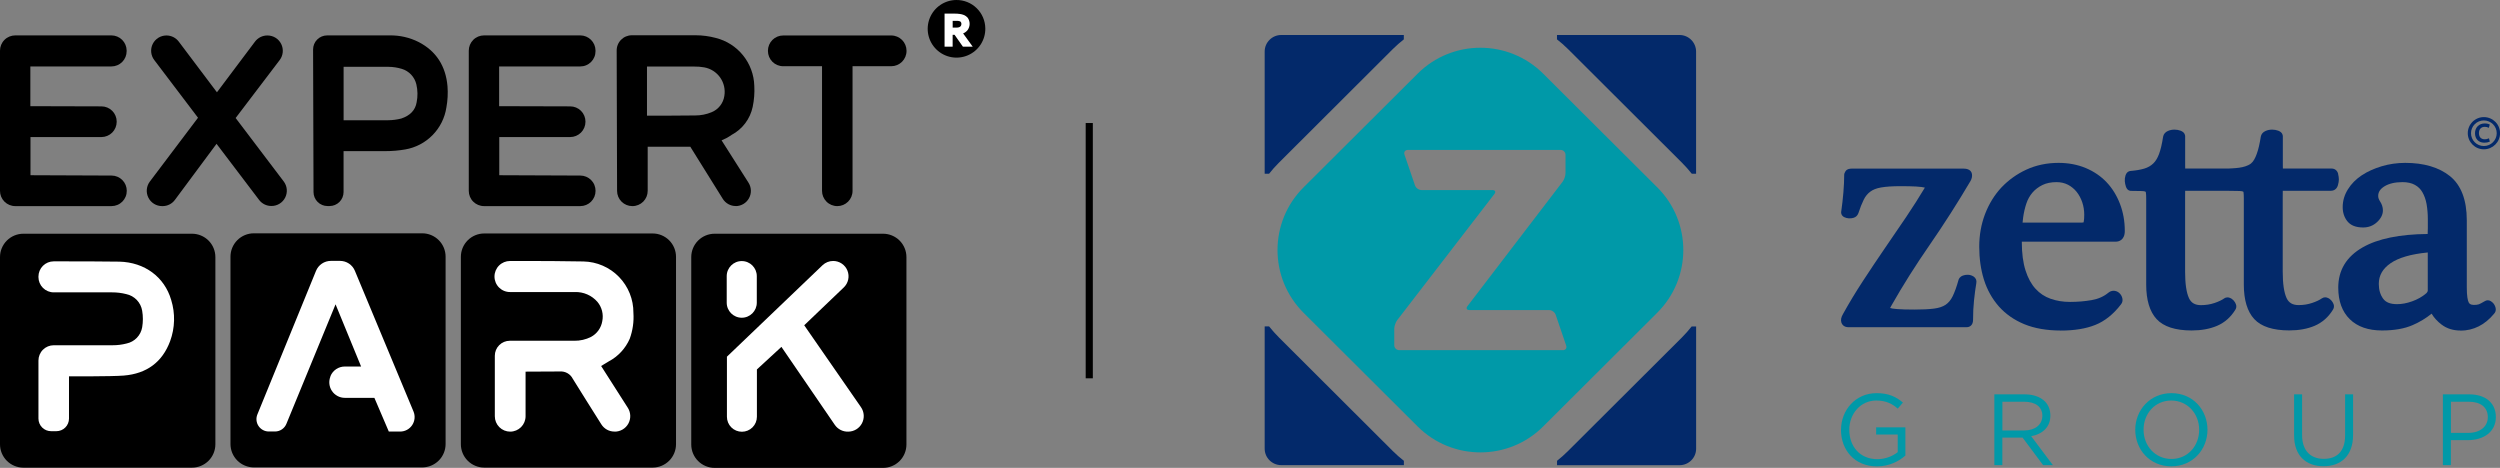 <?xml version="1.0" encoding="UTF-8"?> <svg xmlns="http://www.w3.org/2000/svg" width="700" height="131" viewBox="0 0 700 131" fill="none"><rect x="0" y="0" width="700" height="131" fill="#808080" stroke="none"/><g clip-path="url(#clip0_3768_4511)"><path d="M517.493 91.611C516.558 91.611 515.838 91.106 515.578 90.279C515.363 89.574 515.517 88.809 516.053 87.905C517.738 84.857 519.623 81.733 521.63 78.67C523.637 75.592 525.675 72.559 527.712 69.573C529.765 66.602 531.757 63.677 533.703 60.797C535.587 57.995 537.365 55.207 538.958 52.542C538.927 52.542 538.897 52.527 538.866 52.512C538.498 52.42 537.778 52.297 536.476 52.221C535.373 52.16 533.902 52.129 532.109 52.129C529.857 52.129 528.019 52.252 526.67 52.497C525.414 52.711 524.403 53.109 523.667 53.676C522.917 54.227 522.304 54.978 521.844 55.912C521.339 56.923 520.833 58.194 520.343 59.71C520.082 60.384 519.623 60.797 519.01 60.981C518.673 61.088 518.336 61.134 517.983 61.134C517.861 61.134 517.753 61.134 517.631 61.134C517.156 61.088 516.727 60.981 516.375 60.797C515.716 60.46 515.394 59.787 515.563 59.082C515.792 57.489 515.992 55.728 516.145 53.936C516.298 52.114 516.375 50.444 516.375 48.989C516.375 48.653 516.497 48.316 516.742 47.948C517.217 47.213 518.198 47.213 518.52 47.213H549.821C551.721 47.213 552.073 48.285 552.15 48.729C552.242 49.403 552.104 50.062 551.736 50.689C548.166 56.739 544.336 62.742 540.337 68.531C536.384 74.244 532.753 79.987 529.597 85.562C529.413 85.868 529.29 86.082 529.229 86.236C529.551 86.343 530.102 86.465 531.205 86.542C532.355 86.634 533.994 86.68 536.062 86.68C538.269 86.68 540.122 86.588 541.547 86.404C542.865 86.236 543.937 85.883 544.749 85.347C545.531 84.827 546.205 84.046 546.711 83.019C547.277 81.886 547.844 80.339 548.381 78.394C548.457 78.088 548.733 77.491 549.622 77.154C550.02 77.016 550.418 76.939 550.832 76.939C550.939 76.939 551.031 76.939 551.138 76.939C551.69 76.985 552.18 77.154 552.609 77.43C553.237 77.858 553.513 78.502 553.375 79.221C553.13 80.676 552.916 82.3 552.732 84.03C552.548 85.746 552.456 87.599 552.456 89.559C552.456 91.075 551.506 91.611 550.694 91.611H517.508H517.493Z" fill="#03296A"></path><path d="M576.97 92.546C573.094 92.546 569.677 91.949 566.828 90.785C563.962 89.606 561.542 87.906 559.657 85.777C557.788 83.633 556.378 81.121 555.49 78.257C554.617 75.454 554.188 72.361 554.188 69.084C554.188 65.806 554.724 62.85 555.796 59.986C556.884 57.122 558.431 54.611 560.377 52.513C562.354 50.43 564.698 48.73 567.394 47.489C570.091 46.249 573.125 45.605 576.403 45.605C579.161 45.605 581.72 46.096 584.003 47.045C586.301 48.01 588.277 49.358 589.871 51.058C591.464 52.742 592.72 54.794 593.609 57.122C594.498 59.45 594.942 61.993 594.942 64.673C594.942 67.353 593.088 67.659 592.521 67.659H566.107V67.766C566.107 70.906 566.46 73.586 567.149 75.73C567.823 77.844 568.758 79.559 569.953 80.861C571.117 82.147 572.542 83.082 574.151 83.648C575.821 84.245 577.66 84.536 579.605 84.536C581.689 84.536 583.727 84.368 585.657 84.031C587.481 83.725 589.059 83.02 590.361 81.948C590.805 81.596 591.28 81.412 591.801 81.412C591.924 81.412 592.062 81.412 592.184 81.443C592.751 81.55 593.241 81.826 593.609 82.254C593.946 82.622 594.161 83.066 594.268 83.572C594.39 84.169 594.268 84.736 593.885 85.21C591.77 87.982 589.334 89.927 586.668 90.984C584.033 92.041 580.77 92.561 576.955 92.561M582.915 62.33C583.313 62.33 583.42 62.238 583.42 62.238C583.543 61.64 583.589 60.951 583.589 60.139C583.589 58.945 583.405 57.766 583.037 56.663C582.67 55.56 582.133 54.565 581.459 53.722C580.8 52.895 579.973 52.222 579.039 51.731C578.119 51.257 577.047 50.996 575.836 50.996C574.304 50.996 572.971 51.272 571.899 51.793C570.811 52.329 569.861 53.033 569.11 53.906C568.36 54.779 567.777 55.805 567.379 56.985C566.965 58.225 566.659 59.557 566.475 60.936C566.383 61.518 566.337 61.977 566.322 62.33H582.899H582.915Z" fill="#03296A"></path><path d="M654.698 48.714C654.453 47.764 653.779 47.197 652.875 47.197C652.875 47.197 639.285 47.197 639.208 47.197C639.208 46.983 639.193 46.692 639.193 46.248V38.161C639.193 37.763 639.024 37.028 637.921 36.599C637.4 36.4 636.818 36.293 636.19 36.293C635.562 36.293 634.933 36.416 634.382 36.66C633.616 36.982 633.141 37.564 633.018 38.284C632.712 40.275 632.329 41.914 631.885 43.108C631.471 44.242 630.981 45.222 630.261 45.788C628.499 47.151 625.312 47.09 623.887 47.197C618.463 47.197 611.906 47.197 611.86 47.197C611.86 46.983 611.844 46.692 611.844 46.248V38.161C611.844 37.763 611.676 37.028 610.573 36.599C610.052 36.4 609.47 36.293 608.841 36.293C608.213 36.293 607.585 36.416 607.034 36.66C606.283 36.982 605.793 37.564 605.67 38.284C605.364 40.29 604.98 41.914 604.536 43.108C604.122 44.242 603.571 45.145 602.897 45.788C602.223 46.431 601.395 46.906 600.43 47.197C599.373 47.519 598.071 47.733 596.676 47.856C596.339 47.856 595.527 47.978 595.144 49.112C594.976 49.617 594.914 50.168 594.945 50.72C594.991 51.256 595.083 51.746 595.236 52.19C595.589 53.293 596.293 53.446 596.661 53.446C597.963 53.446 598.975 53.461 599.679 53.492C600.476 53.522 600.721 53.66 600.752 53.676C600.798 53.706 600.828 53.813 600.844 53.89C600.905 54.288 600.936 54.84 600.936 55.529V79.681C600.936 83.999 601.916 87.246 603.847 89.344C605.793 91.458 609.102 92.53 613.652 92.53C616.349 92.53 618.739 92.101 620.792 91.228C622.891 90.325 624.622 88.808 625.894 86.725C626.2 86.266 626.262 85.699 626.047 85.163C625.909 84.811 625.71 84.459 625.434 84.153C625.143 83.816 624.776 83.555 624.362 83.402C624.147 83.31 623.918 83.264 623.703 83.264C623.381 83.264 623.06 83.356 622.753 83.571C622.14 83.999 621.236 84.444 620.057 84.842C618.877 85.24 617.605 85.439 616.288 85.439C614.602 85.439 613.545 84.826 612.917 83.494C612.197 81.932 611.829 79.466 611.829 76.112V55.146C611.829 54.258 611.844 53.752 611.844 53.431H624.009C625.312 53.431 626.323 53.446 627.028 53.477C627.824 53.507 628.07 53.645 628.1 53.66C628.146 53.691 628.177 53.798 628.192 53.875C628.238 54.273 628.269 54.824 628.269 55.513V79.665C628.269 83.984 629.249 87.231 631.18 89.329C633.126 91.442 636.435 92.515 640.985 92.515C643.682 92.515 646.087 92.086 648.125 91.213C650.224 90.309 651.955 88.793 653.227 86.71C653.533 86.251 653.595 85.684 653.396 85.148C653.258 84.796 653.059 84.444 652.783 84.137C652.492 83.8 652.124 83.54 651.71 83.387C651.496 83.295 651.266 83.249 651.051 83.249C650.73 83.249 650.408 83.341 650.102 83.555C649.489 83.984 648.585 84.428 647.39 84.826C646.21 85.225 644.954 85.424 643.621 85.424C641.951 85.424 640.878 84.811 640.25 83.479C639.53 81.917 639.162 79.451 639.162 76.097V55.13C639.162 54.242 639.162 53.737 639.177 53.415H652.645C653.61 53.415 654.315 52.864 654.606 51.899C654.79 51.256 654.882 50.72 654.882 50.245C654.882 49.801 654.805 49.28 654.667 48.683" fill="#03296A"></path><path d="M688.908 92.546C686.87 92.546 685.093 91.995 683.637 90.877C682.473 90.004 681.538 88.978 680.849 87.829C679.256 89.116 677.478 90.203 675.502 91.045C673.219 92.041 670.339 92.531 666.953 92.531C663.107 92.531 660.073 91.474 657.944 89.376C655.799 87.278 654.711 84.307 654.711 80.524C654.711 75.654 657.009 71.856 661.544 69.267C665.758 66.847 671.886 65.576 679.746 65.515C679.776 65.209 679.792 64.734 679.792 63.892V61.365C679.792 59.879 679.669 58.44 679.439 57.122C679.21 55.867 678.811 54.764 678.275 53.83C677.769 52.941 677.08 52.267 676.161 51.762C675.257 51.257 674.077 50.996 672.698 50.996C670.584 50.996 668.852 51.41 667.596 52.206C666.432 52.941 665.895 53.784 665.895 54.871C665.895 55.361 666.064 55.836 666.386 56.341C666.937 57.168 667.213 58.026 667.213 58.914C667.213 60.078 666.661 61.181 665.574 62.192C664.501 63.187 663.199 63.693 661.682 63.693C659.66 63.693 658.174 63.111 657.254 61.947C656.396 60.875 655.952 59.527 655.952 57.995C655.952 56.234 656.442 54.55 657.423 53.003C658.373 51.471 659.675 50.154 661.299 49.082C662.892 48.025 664.762 47.183 666.861 46.555C668.96 45.927 671.181 45.605 673.464 45.605C678.704 45.605 682.917 46.861 685.982 49.312C689.107 51.823 690.701 55.974 690.701 61.671V80.463C690.701 83.005 690.976 84.138 691.221 84.644C691.375 84.981 691.681 85.379 692.708 85.379C693.274 85.379 693.734 85.317 694.056 85.21C694.301 85.118 694.807 84.889 695.757 84.322C695.986 84.169 696.277 84.077 696.569 84.077C696.86 84.077 697.135 84.153 697.396 84.307C697.733 84.506 698.039 84.781 698.285 85.103C698.53 85.455 698.683 85.823 698.775 86.221C698.913 86.849 698.744 87.446 698.315 87.875C695.741 90.984 692.554 92.577 688.923 92.577M679.776 70.692C675.088 71.136 671.595 72.162 669.358 73.709C667.136 75.24 666.064 77.139 666.064 79.498C666.064 81.152 666.478 82.545 667.29 83.648C668.04 84.674 669.312 85.164 671.181 85.164C672.499 85.164 673.924 84.904 675.41 84.368C676.881 83.847 678.229 83.097 679.378 82.101C679.531 81.948 679.776 81.642 679.776 81.366V71.12C679.776 70.952 679.776 70.799 679.776 70.676" fill="#03296A"></path><path d="M695.481 32.787C692.999 32.787 690.977 34.809 690.977 37.29C690.977 39.771 692.999 41.808 695.481 41.808C697.963 41.808 700.016 39.786 700.016 37.29C700.016 34.793 697.978 32.787 695.481 32.787ZM695.481 40.889C693.505 40.889 691.881 39.296 691.881 37.305C691.881 35.314 693.489 33.721 695.481 33.721C697.473 33.721 699.082 35.329 699.082 37.305C699.082 39.281 697.457 40.889 695.481 40.889Z" fill="#03296A"></path><path d="M695.605 39.953C694.027 39.953 693 38.912 693 37.304C693 35.696 694.118 34.562 695.727 34.562C696.432 34.562 696.83 34.731 696.968 34.792L697.137 34.884L696.861 35.803L696.631 35.696C696.493 35.635 696.202 35.512 695.758 35.512C694.716 35.512 694.103 36.171 694.103 37.273C694.103 38.376 694.701 39.004 695.742 39.004C696.064 39.004 696.432 38.927 696.662 38.82L696.907 38.713L697.152 39.632L696.999 39.708C696.677 39.861 696.171 39.953 695.62 39.953" fill="#03296A"></path><path d="M435.957 11.024C437.03 11.866 438.056 12.755 439.037 13.735L470.966 45.575C471.947 46.555 472.851 47.581 473.693 48.638H474.904V14.409C474.888 11.882 472.82 9.799 470.277 9.799H435.957V11.024Z" fill="#03296A"></path><path d="M355.35 48.638C356.193 47.566 357.097 46.54 358.078 45.575L389.992 13.735C390.972 12.77 391.999 11.866 393.071 11.024V9.799H358.736C356.193 9.799 354.109 11.882 354.109 14.409V48.638H355.35Z" fill="#03296A"></path><path d="M473.674 91.398C472.832 92.455 471.943 93.481 470.962 94.462L439.033 126.301C438.052 127.282 437.026 128.185 435.969 129.028V130.253H470.288C472.832 130.253 474.915 128.185 474.915 125.643V91.414H473.705L473.674 91.398Z" fill="#03296A"></path><path d="M393.071 129.012C391.999 128.185 390.972 127.266 389.992 126.301L358.078 94.462C357.097 93.481 356.193 92.455 355.35 91.398H354.109V125.628C354.109 128.17 356.193 130.237 358.736 130.237H393.087V129.012H393.071Z" fill="#03296A"></path><path d="M464.04 52.467L432.111 20.642C427.254 15.802 420.88 13.367 414.507 13.367C408.148 13.367 401.775 15.787 396.918 20.642L364.988 52.467C355.275 62.161 355.275 77.874 364.988 87.569L396.918 119.393C401.79 124.248 408.148 126.668 414.522 126.668C420.896 126.668 427.254 124.248 432.111 119.393L464.04 87.553C473.754 77.859 473.754 62.146 464.04 52.451M437.611 98.044H391.785C391.019 98.044 390.391 97.416 390.391 96.666V92.102C390.391 91.336 390.774 90.218 391.234 89.621L418.429 54.32C418.888 53.722 418.659 53.217 417.893 53.217H398.036C397.27 53.217 396.443 52.635 396.198 51.915L393.256 43.293C393.011 42.573 393.44 41.976 394.206 41.976H436.967C437.734 41.976 438.346 42.604 438.346 43.354V48.439C438.346 49.205 437.979 50.322 437.504 50.92L410.891 85.716C410.431 86.313 410.676 86.818 411.442 86.818H433.75C434.516 86.818 435.343 87.4 435.589 88.135L438.53 96.758C438.775 97.478 438.346 98.059 437.596 98.059" fill="#0099A8"></path><path d="M515.488 120.328C515.488 114.891 519.487 110.082 525.431 110.082C528.771 110.082 530.84 111.047 532.816 112.716L531.376 114.416C529.844 113.084 528.143 112.15 525.34 112.15C520.958 112.15 517.801 115.856 517.801 120.328C517.801 125.06 520.835 128.567 525.646 128.567C527.913 128.567 530.013 127.694 531.361 126.592V121.66H525.324V119.654H533.506V127.557C531.667 129.195 528.894 130.589 525.554 130.589C519.318 130.589 515.473 126.056 515.473 120.343L515.488 120.328Z" fill="#0099A8"></path><path d="M558.418 110.42H566.937C569.373 110.42 571.318 111.155 572.575 112.396C573.54 113.36 574.107 114.754 574.107 116.362C574.107 119.64 571.839 121.569 568.729 122.136L574.812 130.238H572.069L566.324 122.534H560.655V130.238H558.418V110.42ZM566.753 120.528C569.725 120.528 571.855 118.996 571.855 116.393C571.855 113.958 569.985 112.487 566.783 112.487H560.67V120.528H566.753Z" fill="#0099A8"></path><path d="M597.871 120.328C597.871 114.86 601.977 110.082 608.014 110.082C614.05 110.082 618.095 114.814 618.095 120.328C618.095 125.841 613.989 130.574 607.952 130.574C601.916 130.574 597.871 125.841 597.871 120.328ZM615.766 120.328C615.766 115.825 612.488 112.15 607.952 112.15C603.417 112.15 600.2 115.779 600.2 120.328C600.2 124.876 603.479 128.506 608.014 128.506C612.549 128.506 615.766 124.876 615.766 120.328Z" fill="#0099A8"></path><path d="M642.348 121.937V110.42H644.585V121.799C644.585 126.072 646.852 128.476 650.652 128.476C654.451 128.476 656.627 126.271 656.627 121.937V110.42H658.864V121.768C658.864 127.542 655.555 130.544 650.59 130.544C645.626 130.544 642.348 127.542 642.348 121.937Z" fill="#0099A8"></path><path d="M684.008 110.42H691.423C695.897 110.42 698.839 112.794 698.839 116.76C698.839 121.033 695.269 123.239 691.056 123.239H686.245V130.238H684.008V110.42ZM691.147 121.202C694.426 121.202 696.587 119.441 696.587 116.791C696.587 113.958 694.457 112.487 691.27 112.487H686.26V121.202H691.163H691.147Z" fill="#0099A8"></path></g><path d="M0 124.394V71.987C0 70.252 0.689 68.587 1.917 67.36C3.144 66.133 4.808 65.443 6.544 65.443H53.763C55.498 65.443 57.163 66.133 58.39 67.36C59.617 68.587 60.306 70.252 60.306 71.987V124.394C60.306 126.13 59.617 127.794 58.39 129.022C57.163 130.249 55.498 130.938 53.763 130.938H6.544C4.808 130.938 3.144 130.249 1.917 129.022C0.689 127.794 0 126.13 0 124.394Z" fill="black"></path><path d="M247.257 131.004H200.095C198.359 131.004 196.695 130.314 195.467 129.087C194.24 127.86 193.551 126.195 193.551 124.46V71.987C193.551 70.252 194.24 68.587 195.467 67.36C196.695 66.133 198.359 65.443 200.095 65.443H247.257C248.993 65.443 250.657 66.133 251.885 67.36C253.112 68.587 253.801 70.252 253.801 71.987V124.46C253.801 126.195 253.112 127.86 251.885 129.087C250.657 130.314 248.993 131.004 247.257 131.004Z" fill="black"></path><path d="M71.079 65.328H118.223C119.959 65.328 121.623 66.018 122.85 67.245C124.077 68.472 124.767 70.136 124.767 71.872V124.326C124.767 126.061 124.077 127.726 122.85 128.953C121.623 130.18 119.959 130.87 118.223 130.87H71.079C69.344 130.87 67.679 130.18 66.452 128.953C65.225 127.726 64.535 126.061 64.535 124.326V71.872C64.535 70.136 65.225 68.472 66.452 67.245C67.679 66.018 69.344 65.328 71.079 65.328Z" fill="black"></path><path d="M135.587 65.371H182.74C184.476 65.371 186.14 66.061 187.367 67.288C188.595 68.515 189.284 70.179 189.284 71.915V124.378C189.284 126.114 188.595 127.778 187.367 129.005C186.14 130.233 184.476 130.922 182.74 130.922H135.587C133.851 130.922 132.187 130.233 130.96 129.005C129.732 127.778 129.043 126.114 129.043 124.378V71.915C129.043 70.179 129.732 68.515 130.96 67.288C132.187 66.061 133.851 65.371 135.587 65.371Z" fill="black"></path><path d="M205.986 57.709C206.749 57.708 207.498 57.503 208.155 57.115C208.811 56.726 209.352 56.169 209.719 55.5C210.087 54.832 210.269 54.077 210.245 53.314C210.221 52.552 209.994 51.809 209.585 51.165L202.041 39.292L203.313 38.713C203.864 38.432 204.36 38.105 204.836 37.778C206.339 36.982 207.648 35.865 208.671 34.506C209.694 33.147 210.405 31.58 210.754 29.916C211.161 27.978 211.312 25.995 211.203 24.017C211.111 20.913 210.008 17.924 208.06 15.506C206.113 13.087 203.428 11.372 200.415 10.621C198.585 10.132 196.7 9.88 194.806 9.873H176.913C176.349 9.874 175.79 9.988 175.27 10.207C174.751 10.425 174.279 10.746 173.884 11.149C173.489 11.551 173.179 12.029 172.97 12.553C172.761 13.077 172.659 13.637 172.669 14.201L172.781 53.465C172.786 54.592 173.237 55.672 174.036 56.467C174.835 57.262 175.916 57.709 177.044 57.709H177.09C178.221 57.709 179.305 57.26 180.105 56.46C180.904 55.661 181.353 54.577 181.353 53.446V41.078H193.282L202.387 55.69C202.772 56.302 203.305 56.807 203.938 57.157C204.571 57.507 205.282 57.69 206.005 57.69L205.986 57.709ZM199.199 31.44C197.758 32.032 196.214 32.333 194.656 32.328C192.627 32.393 181.157 32.393 181.157 32.393V18.633C181.157 18.633 190.384 18.633 194.338 18.633C195.3 18.617 196.261 18.695 197.208 18.866C199.006 19.195 200.602 20.217 201.651 21.713C202.701 23.209 203.12 25.057 202.817 26.859C202.67 27.873 202.258 28.83 201.622 29.634C200.987 30.439 200.152 31.061 199.199 31.44Z" fill="black"></path><path d="M31.224 57.709H4.263C3.132 57.709 2.048 57.259 1.249 56.46C0.449 55.66 0 54.576 0 53.446V14.182C0 13.049 0.45 11.963 1.251 11.162C2.053 10.36 3.139 9.91 4.272 9.91H31.196C32.321 9.913 33.399 10.359 34.197 11.152C34.995 11.944 35.449 13.02 35.459 14.145V14.304C35.463 14.867 35.357 15.425 35.145 15.947C34.933 16.468 34.62 16.943 34.223 17.342C33.827 17.742 33.355 18.06 32.836 18.276C32.316 18.493 31.759 18.604 31.196 18.604H8.498V29.729L28.41 29.785C28.971 29.785 29.527 29.896 30.045 30.111C30.564 30.326 31.035 30.642 31.431 31.04C31.827 31.438 32.14 31.91 32.354 32.429C32.567 32.949 32.675 33.505 32.673 34.066V34.123C32.665 35.252 32.212 36.332 31.412 37.129C30.612 37.925 29.529 38.374 28.4 38.376H8.535V49.061L31.242 49.155C31.802 49.156 32.356 49.267 32.873 49.483C33.39 49.698 33.859 50.013 34.254 50.41C34.649 50.807 34.962 51.277 35.175 51.795C35.388 52.313 35.497 52.867 35.496 53.427C35.498 53.989 35.39 54.546 35.176 55.066C34.962 55.586 34.648 56.059 34.251 56.457C33.854 56.855 33.382 57.17 32.862 57.385C32.343 57.6 31.786 57.71 31.224 57.709Z" fill="black"></path><path d="M162.481 57.709H135.521C134.39 57.709 133.306 57.259 132.506 56.46C131.707 55.66 131.258 54.576 131.258 53.446V14.182C131.258 13.049 131.708 11.963 132.509 11.162C133.31 10.36 134.397 9.91 135.53 9.91H162.481C163.606 9.913 164.685 10.359 165.483 11.152C166.281 11.944 166.735 13.02 166.744 14.145V14.304C166.749 14.867 166.643 15.425 166.431 15.947C166.219 16.468 165.905 16.943 165.509 17.342C165.113 17.742 164.641 18.06 164.121 18.276C163.602 18.493 163.044 18.604 162.481 18.604H139.756V29.729L159.668 29.785C160.229 29.785 160.785 29.896 161.303 30.111C161.822 30.326 162.292 30.642 162.689 31.04C163.085 31.438 163.398 31.91 163.611 32.429C163.825 32.949 163.933 33.505 163.93 34.066V34.123C163.923 35.252 163.47 36.332 162.67 37.129C161.87 37.925 160.787 38.374 159.658 38.376H139.793V49.061L162.5 49.155C163.06 49.156 163.614 49.267 164.131 49.483C164.648 49.698 165.117 50.013 165.512 50.41C165.907 50.807 166.22 51.277 166.433 51.795C166.646 52.313 166.755 52.867 166.754 53.427C166.756 53.989 166.647 54.546 166.434 55.066C166.22 55.586 165.906 56.059 165.508 56.457C165.111 56.855 164.64 57.17 164.12 57.385C163.601 57.6 163.044 57.71 162.481 57.709Z" fill="black"></path><path d="M72.578 56.019L60.63 40.267L48.964 55.982C48.567 56.519 48.05 56.955 47.454 57.255C46.858 57.556 46.2 57.712 45.533 57.711H45.383C44.585 57.712 43.803 57.49 43.125 57.071C42.446 56.651 41.898 56.051 41.542 55.337C41.185 54.624 41.035 53.825 41.108 53.03C41.18 52.236 41.473 51.478 41.952 50.84L55.442 32.966L43.196 16.812C42.71 16.176 42.412 15.417 42.336 14.621C42.26 13.825 42.408 13.023 42.764 12.307C43.121 11.591 43.67 10.988 44.351 10.569C45.032 10.149 45.817 9.928 46.617 9.932C47.28 9.933 47.933 10.087 48.527 10.382C49.12 10.678 49.638 11.105 50.039 11.633L60.742 25.843L71.409 11.642C71.81 11.112 72.329 10.681 72.924 10.385C73.519 10.088 74.175 9.933 74.84 9.932H74.896C75.695 9.932 76.479 10.156 77.158 10.577C77.837 10.999 78.384 11.602 78.739 12.318C79.094 13.034 79.241 13.836 79.165 14.631C79.089 15.427 78.792 16.186 78.308 16.822L65.978 33.041L79.439 50.803C79.922 51.439 80.218 52.197 80.292 52.992C80.367 53.786 80.218 54.586 79.862 55.301C79.506 56.016 78.958 56.617 78.278 57.036C77.599 57.455 76.816 57.676 76.018 57.674C75.356 57.682 74.7 57.537 74.104 57.25C73.507 56.963 72.984 56.542 72.578 56.019Z" fill="black"></path><path d="M125.301 24.161C124.815 18.477 122.113 14.307 117.252 11.783C114.713 10.498 111.898 9.856 109.053 9.914H91.59C90.548 9.916 89.549 10.332 88.814 11.07C88.077 11.807 87.664 12.807 87.664 13.849L87.786 53.786C87.79 54.824 88.206 55.818 88.942 56.55C89.678 57.282 90.674 57.693 91.712 57.693H92.273C93.312 57.693 94.31 57.281 95.046 56.547C95.782 55.812 96.197 54.816 96.199 53.776V42.315H100.182C102.874 42.315 105.417 42.315 107.969 42.315C109.802 42.318 111.632 42.161 113.438 41.848C116.359 41.351 119.048 39.945 121.123 37.83C123.198 35.715 124.552 32.999 124.992 30.069C125.349 28.121 125.452 26.135 125.301 24.161ZM116.653 28.676C116.28 30.845 114.859 32.35 112.353 33.191C111.146 33.498 109.906 33.658 108.661 33.668C106.464 33.668 96.209 33.668 96.209 33.668V18.71C96.209 18.71 105.239 18.71 108.763 18.71C110.031 18.718 111.29 18.911 112.503 19.281C113.504 19.581 114.408 20.14 115.124 20.902C115.839 21.663 116.341 22.601 116.579 23.618C116.97 25.279 116.996 27.005 116.653 28.676Z" fill="black"></path><path d="M249.556 18.541H238.712V53.439C238.714 54.001 238.604 54.557 238.39 55.075C238.175 55.594 237.861 56.066 237.464 56.463C237.067 56.86 236.595 57.174 236.076 57.389C235.558 57.603 235.001 57.713 234.44 57.711C233.307 57.711 232.22 57.261 231.419 56.46C230.618 55.659 230.168 54.572 230.168 53.439V18.541H219.296C218.734 18.543 218.178 18.433 217.659 18.219C217.14 18.005 216.669 17.69 216.272 17.293C215.875 16.896 215.56 16.424 215.346 15.906C215.132 15.387 215.022 14.831 215.023 14.269V14.204C215.023 13.071 215.474 11.984 216.275 11.183C217.076 10.382 218.163 9.932 219.296 9.932H249.556C250.689 9.934 251.774 10.385 252.575 11.186C253.375 11.986 253.826 13.072 253.829 14.204V14.269C253.826 15.402 253.375 16.487 252.575 17.288C251.774 18.088 250.689 18.539 249.556 18.541Z" fill="black"></path><path d="M275.888 7.956C275.911 9.553 275.458 11.12 274.589 12.46C273.72 13.799 272.473 14.851 271.006 15.481C269.539 16.111 267.917 16.292 266.348 16C264.778 15.708 263.33 14.957 262.187 13.842C261.044 12.727 260.258 11.297 259.928 9.735C259.598 8.173 259.739 6.548 260.333 5.065C260.928 3.583 261.948 2.311 263.266 1.409C264.584 0.508 266.14 0.018 267.737 0.001C268.795 -0.014 269.845 0.18 270.828 0.572C271.811 0.964 272.707 1.547 273.464 2.286C274.222 3.025 274.826 3.906 275.242 4.879C275.658 5.852 275.878 6.898 275.888 7.956Z" fill="black"></path><path d="M47.636 95.52C45.458 101.382 41.092 104.635 34.651 105.159C31.154 105.448 19.319 105.364 19.319 105.364V117.199C19.319 118.137 18.947 119.035 18.284 119.698C17.622 120.361 16.723 120.733 15.786 120.733H14.299C13.362 120.733 12.463 120.361 11.801 119.698C11.138 119.035 10.766 118.137 10.766 117.199V100.952C10.766 99.816 11.217 98.727 12.02 97.924C12.823 97.121 13.912 96.67 15.047 96.67H19.45C23.461 96.67 27.481 96.67 31.51 96.67C32.844 96.677 34.173 96.51 35.464 96.175C36.56 95.939 37.559 95.379 38.334 94.57C39.109 93.76 39.623 92.736 39.811 91.632C40.068 90.106 40.068 88.548 39.811 87.023C39.627 85.885 39.102 84.829 38.306 83.995C37.51 83.16 36.48 82.587 35.352 82.349C34.059 82.021 32.731 81.857 31.398 81.862C27.415 81.862 23.423 81.862 19.441 81.862H15.047C13.912 81.862 12.823 81.411 12.02 80.608C11.217 79.805 10.766 78.716 10.766 77.581V77.45C10.766 76.317 11.216 75.23 12.017 74.429C12.818 73.628 13.905 73.178 15.038 73.178C20.553 73.178 29.846 73.178 33.435 73.262C40.493 73.439 46.056 77.543 47.935 83.994C49.103 87.765 48.998 91.815 47.636 95.52Z" fill="white"></path><path d="M233.753 118.971L218.796 97.124L211.934 103.443V116.699C211.931 117.811 211.488 118.876 210.701 119.661C209.914 120.446 208.848 120.887 207.737 120.887C207.186 120.889 206.64 120.781 206.131 120.571C205.622 120.361 205.159 120.053 204.769 119.664C204.379 119.275 204.07 118.813 203.859 118.304C203.648 117.795 203.539 117.25 203.539 116.699C203.539 110.642 203.539 100.115 203.539 99.872C203.735 99.666 224.91 79.427 230.313 74.258C231.116 73.496 232.179 73.072 233.286 73.07C234.146 73.069 234.986 73.326 235.699 73.807C236.411 74.288 236.963 74.972 237.283 75.77C237.603 76.568 237.677 77.444 237.494 78.284C237.311 79.124 236.881 79.89 236.258 80.484L225.181 91.075L241.073 114.007C241.527 114.663 241.793 115.43 241.842 116.227C241.891 117.023 241.721 117.817 241.35 118.524C240.979 119.23 240.421 119.821 239.738 120.233C239.055 120.645 238.272 120.861 237.474 120.859C236.745 120.879 236.024 120.717 235.374 120.387C234.724 120.057 234.167 119.571 233.753 118.971Z" fill="white"></path><path d="M211.903 77.316C211.903 74.987 210.018 73.1 207.692 73.1C205.366 73.1 203.48 74.987 203.48 77.316V84.748C203.48 87.076 205.366 88.964 207.692 88.964C210.018 88.964 211.903 87.076 211.903 84.748V77.316Z" fill="white"></path><path d="M108.867 120.838L104.828 111.396H96.545C95.835 111.395 95.136 111.22 94.509 110.887C93.882 110.553 93.347 110.071 92.949 109.482C92.552 108.894 92.304 108.217 92.229 107.511C92.153 106.805 92.252 106.091 92.516 105.432V105.348C92.838 104.543 93.394 103.853 94.113 103.368C94.831 102.883 95.679 102.625 96.545 102.627H101.107L93.956 85.211L80.195 118.669C79.938 119.302 79.498 119.844 78.932 120.227C78.367 120.61 77.7 120.816 77.016 120.819H75.278C74.709 120.821 74.149 120.684 73.646 120.418C73.143 120.152 72.714 119.766 72.396 119.294C72.078 118.823 71.881 118.28 71.823 117.715C71.765 117.149 71.847 116.578 72.062 116.051L88.478 75.853C88.812 75.026 89.386 74.317 90.125 73.818C90.865 73.318 91.736 73.051 92.628 73.049H95.227C96.111 73.05 96.975 73.313 97.71 73.804C98.445 74.294 99.019 74.991 99.359 75.807L115.784 115.229C116.039 115.844 116.139 116.513 116.073 117.177C116.008 117.84 115.781 118.477 115.411 119.031C115.042 119.586 114.541 120.04 113.954 120.356C113.367 120.671 112.711 120.836 112.045 120.838H108.867Z" fill="white"></path><path d="M172.055 120.839C171.319 120.844 170.594 120.66 169.949 120.305C169.305 119.949 168.762 119.435 168.372 118.811C166.138 115.23 161.463 107.882 160.379 106.059C160.048 105.403 159.531 104.859 158.893 104.495C158.254 104.131 157.523 103.963 156.789 104.012L147.16 104.059V116.548C147.16 117.69 146.708 118.784 145.901 119.592C145.095 120.4 144.002 120.855 142.86 120.858C142.294 120.859 141.733 120.748 141.209 120.532C140.686 120.316 140.21 119.999 139.81 119.598C139.41 119.198 139.092 118.722 138.876 118.199C138.66 117.675 138.549 117.114 138.551 116.548V99.609C138.551 98.497 138.991 97.431 139.777 96.644C140.562 95.857 141.627 95.414 142.739 95.412H160.809C162.431 95.436 164.035 95.067 165.483 94.336C166.309 93.893 167.023 93.267 167.569 92.505C168.115 91.744 168.479 90.867 168.634 89.943C168.83 88.995 168.81 88.016 168.576 87.077C168.341 86.138 167.897 85.264 167.278 84.521C166.496 83.623 165.524 82.911 164.432 82.436C163.341 81.961 162.158 81.734 160.968 81.772C158.593 81.772 148.665 81.772 142.813 81.772C142.241 81.775 141.675 81.664 141.146 81.447C140.616 81.229 140.136 80.909 139.731 80.505C139.326 80.101 139.005 79.621 138.786 79.092C138.568 78.564 138.456 77.997 138.457 77.425C138.457 76.272 138.915 75.167 139.73 74.351C140.545 73.536 141.651 73.078 142.804 73.078H145.085C151.087 73.078 157.303 73.078 163.361 73.209C167.118 73.283 170.694 74.835 173.314 77.528C175.934 80.221 177.386 83.839 177.356 87.596C177.523 90.06 177.172 92.531 176.327 94.85C175.138 97.58 173.054 99.822 170.419 101.207C169.98 101.46 168.316 102.479 168.316 102.479L175.795 114.192C176.211 114.848 176.445 115.603 176.47 116.38C176.495 117.156 176.311 117.925 175.938 118.606C175.564 119.287 175.015 119.855 174.347 120.251C173.678 120.647 172.916 120.857 172.139 120.858L172.055 120.839Z" fill="white"></path><path d="M269.674 9.358C270.166 9.161 270.598 8.838 270.927 8.423C271.281 7.939 271.48 7.359 271.497 6.76C271.514 6.16 271.347 5.57 271.02 5.067C270.682 4.633 270.224 4.308 269.702 4.132C269.369 4.017 269.024 3.938 268.674 3.899C268.259 3.841 267.84 3.813 267.421 3.815H264.477V13.069H266.739V9.751H267.281L269.609 13.06H272.357L269.674 9.358ZM269.188 6.694C269.192 6.883 269.147 7.069 269.057 7.236C268.95 7.402 268.793 7.53 268.609 7.601C268.42 7.671 268.221 7.712 268.02 7.722C267.795 7.722 267.515 7.722 267.169 7.722H266.748V5.852H267.515C267.776 5.837 268.039 5.837 268.3 5.852C268.466 5.869 268.63 5.907 268.786 5.965C268.921 6.026 269.03 6.131 269.095 6.264C269.164 6.396 269.197 6.545 269.188 6.694Z" fill="white"></path><line x1="304.992" y1="34.447" x2="304.992" y2="105.926" stroke="black" stroke-width="2"></line><defs><clipPath id="clip0_3768_4511"><rect width="345.892" height="120.775" fill="white" transform="translate(354.109 9.799)"></rect></clipPath></defs></svg> 
